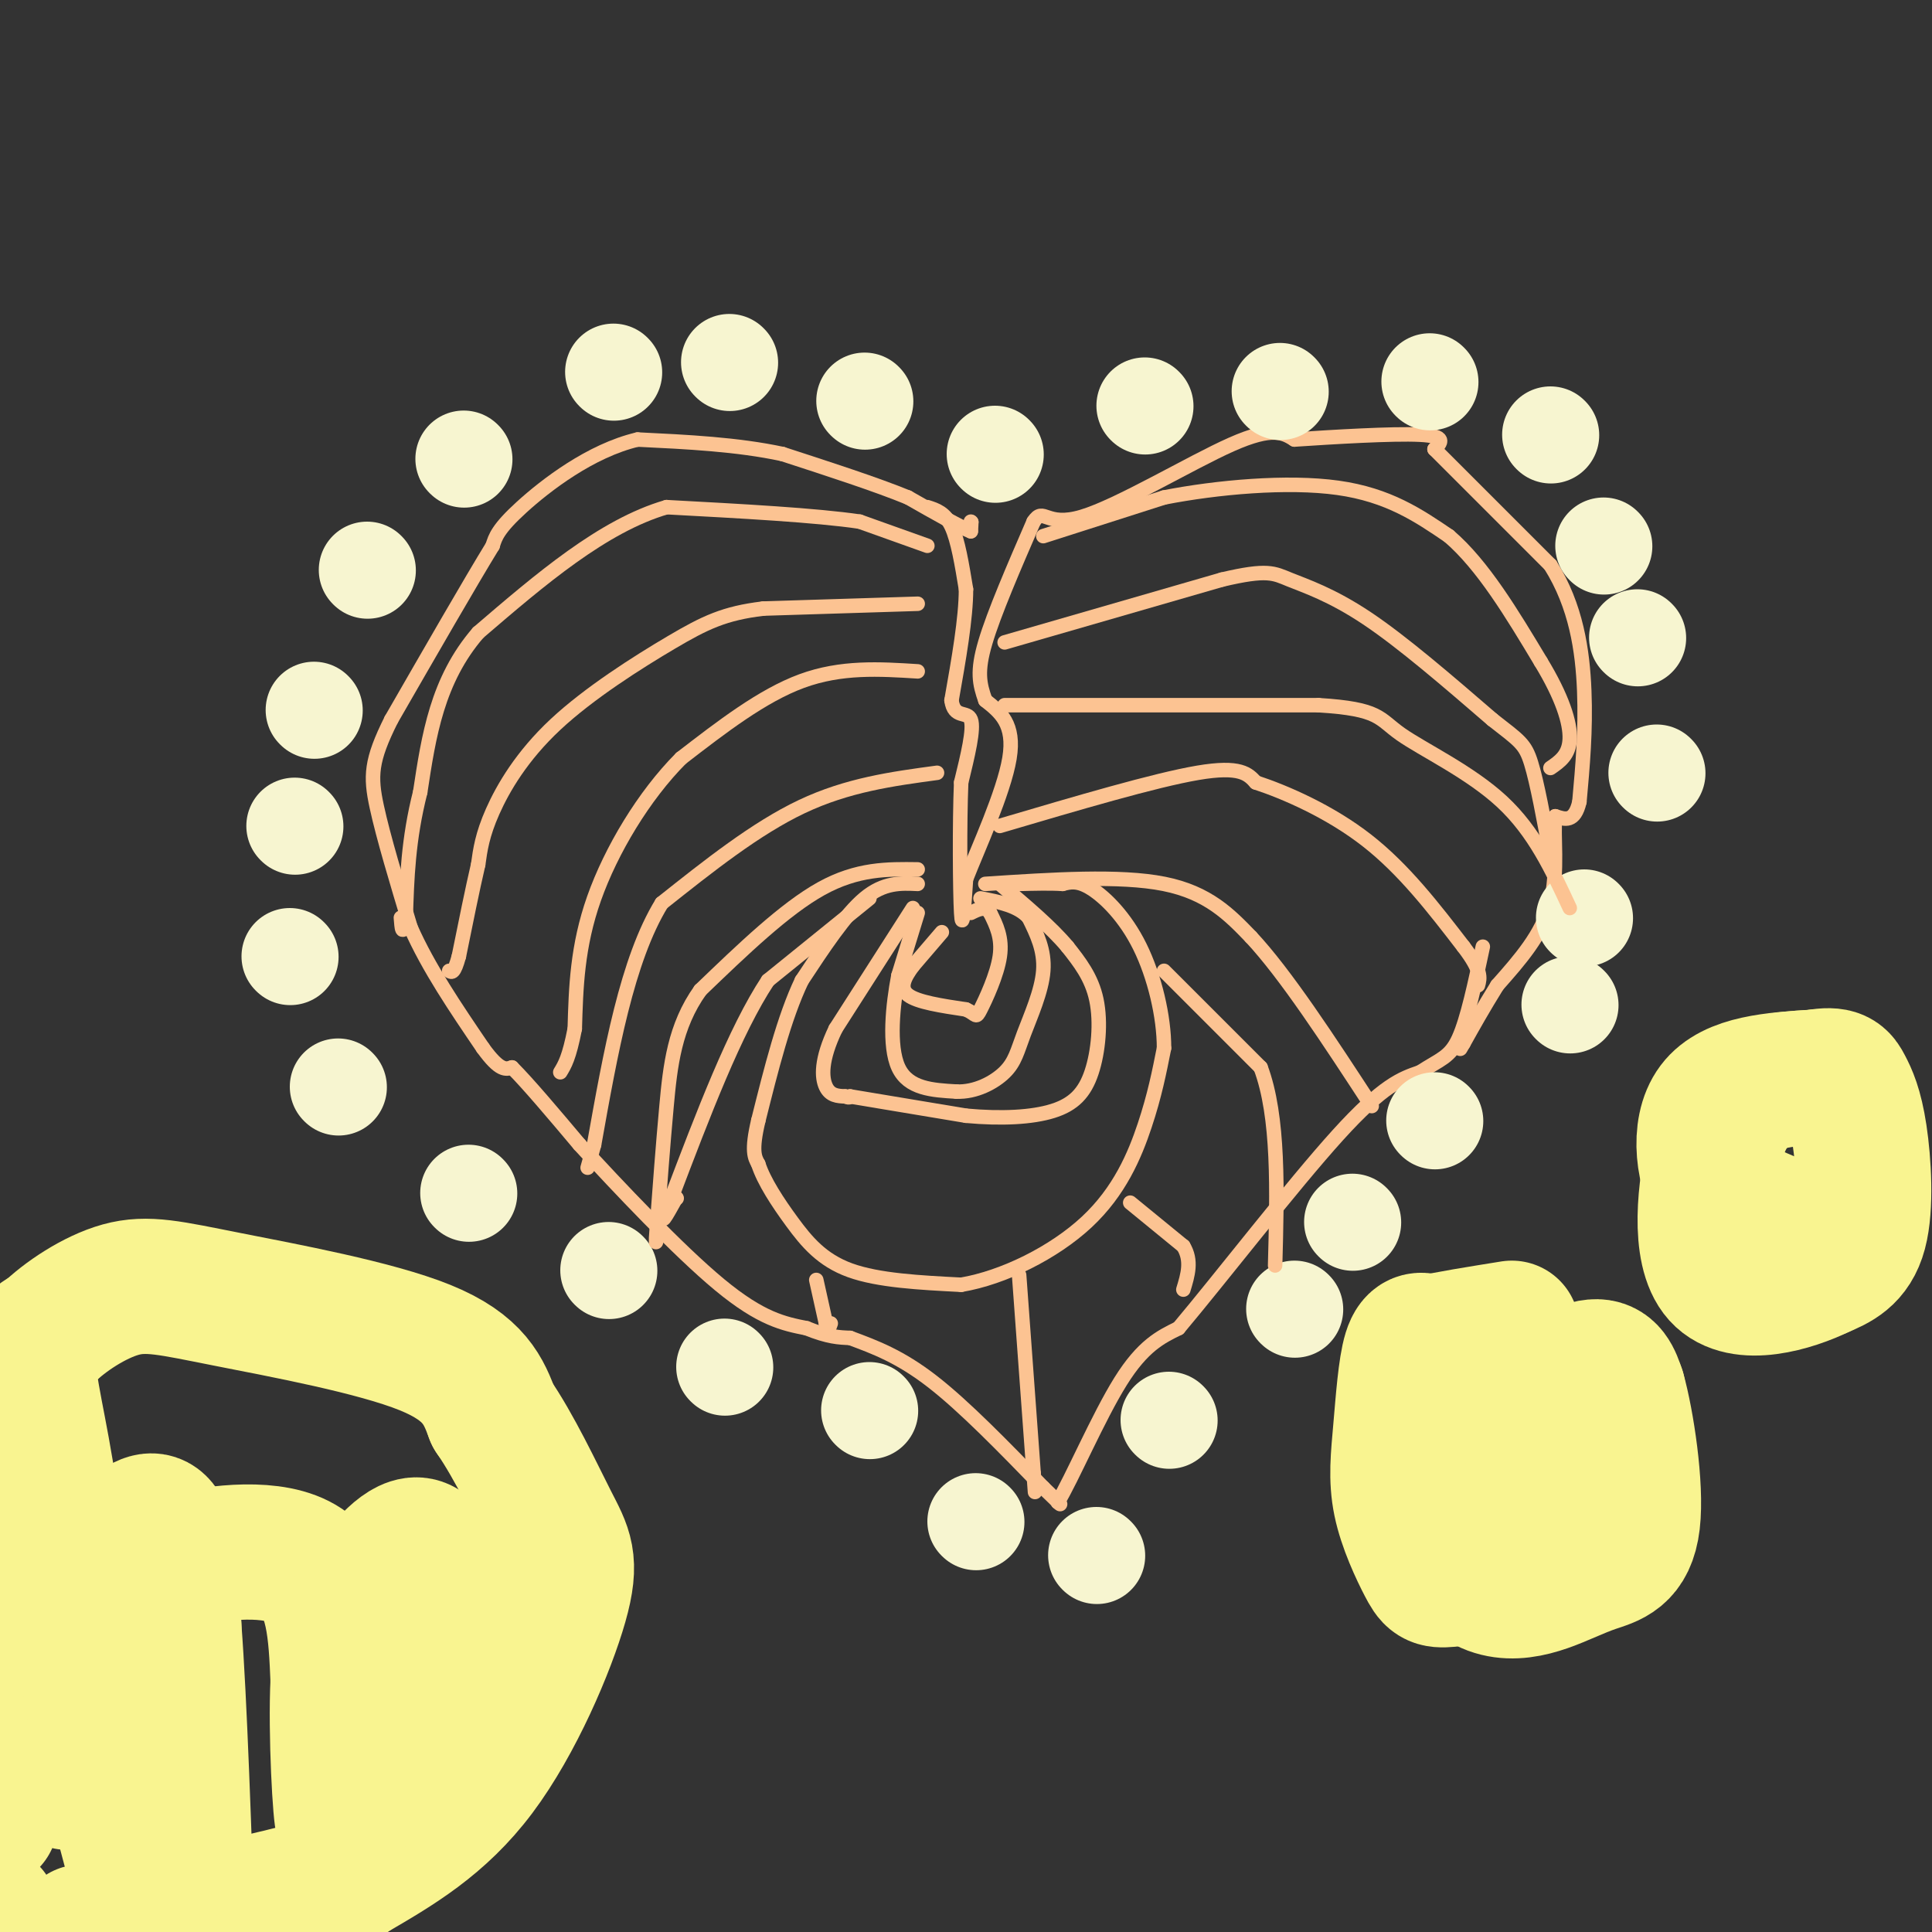 <svg viewBox='0 0 400 400' version='1.1' xmlns='http://www.w3.org/2000/svg' xmlns:xlink='http://www.w3.org/1999/xlink'><rect x="0" y="0" width="400" height="400" fill="#333333" stroke="none"/><g fill='none' stroke='#FCC392' stroke-width='3' stroke-linecap='round' stroke-linejoin='round'><path d='M201,108c0.000,0.000 0.100,0.100 0.1,0.1'/><path d='M201.1,108.1c0.000,0.333 -0.050,1.117 -0.1,1.9'/><path d='M201,110c-2.183,-0.850 -7.592,-3.925 -13,-7'/><path d='M188,103c-6.500,-2.667 -16.250,-5.833 -26,-9'/><path d='M162,94c-9.333,-2.000 -19.667,-2.500 -30,-3'/><path d='M132,91c-9.733,2.289 -19.067,9.511 -24,14c-4.933,4.489 -5.467,6.244 -6,8'/><path d='M102,113c-4.500,7.333 -12.750,21.667 -21,36'/><path d='M81,149c-4.244,8.489 -4.356,11.711 -3,18c1.356,6.289 4.178,15.644 7,25'/><path d='M85,192c3.667,8.333 9.333,16.667 15,25'/><path d='M100,217c3.500,4.833 4.750,4.417 6,4'/><path d='M106,221c3.333,3.333 8.667,9.667 14,16'/><path d='M120,237c7.822,8.533 20.378,21.867 29,29c8.622,7.133 13.311,8.067 18,9'/><path d='M167,275c4.500,1.833 6.750,1.917 9,2'/><path d='M176,277c5.167,1.917 10.333,3.833 17,9c6.667,5.167 14.833,13.583 23,22'/><path d='M216,308c4.333,4.167 3.667,3.583 3,3'/><path d='M219,311c2.822,-4.600 8.378,-17.600 13,-25c4.622,-7.400 8.311,-9.200 12,-11'/><path d='M244,275c8.444,-10.022 23.556,-29.578 33,-40c9.444,-10.422 13.222,-11.711 17,-13'/><path d='M294,222c4.200,-2.733 6.200,-3.067 8,-7c1.800,-3.933 3.400,-11.467 5,-19'/><path d='M192,105c1.833,0.583 3.667,1.167 5,4c1.333,2.833 2.167,7.917 3,13'/><path d='M200,122c0.000,6.000 -1.500,14.500 -3,23'/><path d='M197,145c0.511,3.889 3.289,2.111 4,4c0.711,1.889 -0.644,7.444 -2,13'/><path d='M199,162c-0.356,8.333 -0.244,22.667 0,27c0.244,4.333 0.622,-1.333 1,-7'/><path d='M200,182c2.378,-6.111 7.822,-17.889 9,-25c1.178,-7.111 -1.911,-9.556 -5,-12'/><path d='M204,145c-1.222,-3.422 -1.778,-5.978 0,-12c1.778,-6.022 5.889,-15.511 10,-25'/><path d='M214,108c2.119,-3.214 2.417,1.250 10,-1c7.583,-2.250 22.452,-11.214 31,-15c8.548,-3.786 10.774,-2.393 13,-1'/><path d='M268,91c7.667,-0.511 20.333,-1.289 26,-1c5.667,0.289 4.333,1.644 3,3'/><path d='M297,93c0.000,0.000 24.000,24.000 24,24'/><path d='M321,117c5.333,8.489 6.667,17.711 7,26c0.333,8.289 -0.333,15.644 -1,23'/><path d='M327,166c-1.000,4.333 -3.000,3.667 -5,3'/><path d='M322,169c-0.511,3.711 0.711,11.489 -1,18c-1.711,6.511 -6.356,11.756 -11,17'/><path d='M310,204c-3.000,4.833 -5.000,8.417 -7,12'/><path d='M303,216c-1.167,2.000 -0.583,1.000 0,0'/></g>
<g fill='none' stroke='#F7F5D0' stroke-width='20' stroke-linecap='round' stroke-linejoin='round'><path d='M179,83c0.000,0.000 0.100,0.100 0.1,0.1'/><path d='M151,75c0.000,0.000 0.100,0.100 0.1,0.1'/><path d='M127,77c0.000,0.000 0.100,0.100 0.1,0.1'/><path d='M96,95c0.000,0.000 0.100,0.100 0.1,0.1'/><path d='M76,118c0.000,0.000 0.100,0.100 0.1,0.1'/><path d='M65,147c0.000,0.000 0.100,0.100 0.1,0.1'/><path d='M61,171c0.000,0.000 0.100,0.100 0.1,0.1'/><path d='M60,198c0.000,0.000 0.100,0.100 0.1,0.1'/><path d='M70,225c0.000,0.000 0.100,0.100 0.1,0.1'/><path d='M97,247c0.000,0.000 0.100,0.100 0.1,0.1'/><path d='M126,263c0.000,0.000 0.100,0.100 0.1,0.1'/><path d='M150,283c0.000,0.000 0.100,0.100 0.1,0.1'/><path d='M180,292c0.000,0.000 0.100,0.100 0.1,0.1'/><path d='M202,315c0.000,0.000 0.100,0.100 0.1,0.1'/><path d='M227,322c0.000,0.000 0.100,0.100 0.1,0.1'/><path d='M242,294c0.000,0.000 0.100,0.100 0.1,0.1'/><path d='M268,271c0.000,0.000 0.100,0.100 0.1,0.1'/><path d='M280,253c0.000,0.000 0.100,0.100 0.1,0.1'/><path d='M297,232c0.000,0.000 0.100,0.100 0.1,0.1'/><path d='M325,208c0.000,0.000 0.100,0.100 0.1,0.1'/><path d='M328,190c0.000,0.000 0.100,0.100 0.1,0.1'/><path d='M343,160c0.000,0.000 0.100,0.100 0.1,0.1'/><path d='M339,132c0.000,0.000 0.100,0.100 0.1,0.1'/><path d='M332,113c0.000,0.000 0.100,0.100 0.1,0.1'/><path d='M321,90c0.000,0.000 0.100,0.100 0.1,0.1'/><path d='M296,79c0.000,0.000 0.100,0.100 0.1,0.1'/><path d='M265,81c0.000,0.000 0.100,0.100 0.1,0.1'/><path d='M237,84c0.000,0.000 0.100,0.100 0.1,0.1'/><path d='M206,94c0.000,0.000 0.100,0.100 0.1,0.1'/></g>
<g fill='none' stroke='#FCC392' stroke-width='3' stroke-linecap='round' stroke-linejoin='round'><path d='M192,113c0.000,0.000 -14.000,-5.000 -14,-5'/><path d='M178,108c-9.000,-1.333 -24.500,-2.167 -40,-3'/><path d='M138,105c-13.167,3.833 -26.083,14.917 -39,26'/><path d='M99,131c-8.500,9.833 -10.250,21.417 -12,33'/><path d='M87,164c-2.500,9.833 -2.750,17.917 -3,26'/><path d='M84,190c-0.667,4.333 -0.833,2.167 -1,0'/><path d='M216,111c0.000,0.000 25.000,-8.000 25,-8'/><path d='M241,103c10.867,-2.133 25.533,-3.467 36,-2c10.467,1.467 16.733,5.733 23,10'/><path d='M300,111c7.000,6.000 13.000,16.000 19,26'/><path d='M319,137c4.467,7.333 6.133,12.667 6,16c-0.133,3.333 -2.067,4.667 -4,6'/><path d='M190,125c0.000,0.000 -32.000,1.000 -32,1'/><path d='M158,126c-7.997,0.962 -11.989,2.866 -19,7c-7.011,4.134 -17.041,10.498 -24,17c-6.959,6.502 -10.845,13.144 -13,18c-2.155,4.856 -2.577,7.928 -3,11'/><path d='M99,179c-1.167,5.000 -2.583,12.000 -4,19'/><path d='M95,198c-1.000,3.667 -1.500,3.333 -2,3'/><path d='M208,133c0.000,0.000 45.000,-13.000 45,-13'/><path d='M253,120c9.488,-2.238 10.708,-1.333 14,0c3.292,1.333 8.655,3.095 16,8c7.345,4.905 16.673,12.952 26,21'/><path d='M309,149c5.644,4.422 6.756,4.978 8,9c1.244,4.022 2.622,11.511 4,19'/><path d='M190,139c-7.917,-0.500 -15.833,-1.000 -24,2c-8.167,3.000 -16.583,9.500 -25,16'/><path d='M141,157c-7.711,7.733 -14.489,19.067 -18,29c-3.511,9.933 -3.756,18.467 -4,27'/><path d='M119,213c-1.167,6.000 -2.083,7.500 -3,9'/><path d='M208,146c0.000,0.000 65.000,0.000 65,0'/><path d='M273,146c12.821,0.786 12.375,2.750 17,6c4.625,3.250 14.321,7.786 21,14c6.679,6.214 10.339,14.107 14,22'/><path d='M194,160c-9.250,1.250 -18.500,2.500 -28,7c-9.500,4.500 -19.250,12.250 -29,20'/><path d='M137,187c-7.167,11.667 -10.583,30.833 -14,50'/><path d='M123,237c-2.333,8.333 -1.167,4.167 0,0'/><path d='M207,171c16.083,-4.750 32.167,-9.500 41,-11c8.833,-1.500 10.417,0.250 12,2'/><path d='M260,162c6.089,2.000 15.311,6.000 23,12c7.689,6.000 13.844,14.000 20,22'/><path d='M303,196c3.833,5.000 3.417,6.500 3,8'/><path d='M190,180c-6.250,-0.083 -12.500,-0.167 -20,4c-7.500,4.167 -16.250,12.583 -25,21'/><path d='M145,205c-5.356,7.489 -6.244,15.711 -7,24c-0.756,8.289 -1.378,16.644 -2,25'/><path d='M136,254c-0.333,4.500 -0.167,3.250 0,2'/><path d='M204,183c13.917,-0.917 27.833,-1.833 37,0c9.167,1.833 13.583,6.417 18,11'/><path d='M259,194c7.167,7.667 16.083,21.333 25,35'/><path d='M195,193c0.000,0.000 -6.000,7.000 -6,7'/><path d='M189,200c-1.689,2.289 -2.911,4.511 -1,6c1.911,1.489 6.956,2.244 12,3'/><path d='M200,209c2.274,1.012 1.958,2.042 3,0c1.042,-2.042 3.440,-7.155 4,-11c0.560,-3.845 -0.720,-6.423 -2,-9'/><path d='M205,189c-1.000,-1.500 -2.500,-0.750 -4,0'/><path d='M190,189c0.000,0.000 -4.000,13.000 -4,13'/><path d='M186,202c-1.156,6.022 -2.044,14.578 0,19c2.044,4.422 7.022,4.711 12,5'/><path d='M198,226c3.952,0.180 7.833,-1.869 10,-4c2.167,-2.131 2.622,-4.343 4,-8c1.378,-3.657 3.679,-8.759 4,-13c0.321,-4.241 -1.340,-7.620 -3,-11'/><path d='M213,190c-2.167,-2.500 -6.083,-3.250 -10,-4'/><path d='M189,188c0.000,0.000 -16.000,25.000 -16,25'/><path d='M173,213c-3.111,6.467 -2.889,10.133 -2,12c0.889,1.867 2.444,1.933 4,2'/><path d='M175,227c0.833,0.333 0.917,0.167 1,0'/><path d='M176,227c0.000,0.000 24.000,4.000 24,4'/><path d='M200,231c7.340,0.673 13.689,0.356 18,-1c4.311,-1.356 6.584,-3.750 8,-8c1.416,-4.250 1.976,-10.357 1,-15c-0.976,-4.643 -3.488,-7.821 -6,-11'/><path d='M221,196c-3.333,-4.000 -8.667,-8.500 -14,-13'/><path d='M190,183c-3.500,-0.167 -7.000,-0.333 -11,3c-4.000,3.333 -8.500,10.167 -13,17'/><path d='M166,203c-3.667,7.667 -6.333,18.333 -9,29'/><path d='M157,232c-1.500,6.333 -0.750,7.667 0,9'/><path d='M157,241c1.143,3.548 4.000,7.917 7,12c3.000,4.083 6.143,7.881 12,10c5.857,2.119 14.429,2.560 23,3'/><path d='M199,266c8.774,-1.476 19.208,-6.667 26,-13c6.792,-6.333 9.940,-13.810 12,-20c2.060,-6.190 3.030,-11.095 4,-16'/><path d='M241,217c0.012,-6.524 -1.958,-14.833 -5,-21c-3.042,-6.167 -7.155,-10.190 -10,-12c-2.845,-1.810 -4.423,-1.405 -6,-1'/><path d='M220,183c-2.500,-0.167 -5.750,-0.083 -9,0'/><path d='M180,186c0.000,0.000 -21.000,17.000 -21,17'/><path d='M159,203c-6.833,10.333 -13.417,27.667 -20,45'/><path d='M139,248c-3.167,7.500 -1.083,3.750 1,0'/><path d='M140,248c0.000,0.000 0.100,0.100 0.1,0.1'/><path d='M241,201c0.000,0.000 20.000,20.000 20,20'/><path d='M261,221c3.833,10.167 3.417,25.583 3,41'/><path d='M169,265c0.000,0.000 2.000,9.000 2,9'/><path d='M171,274c0.500,1.500 0.750,0.750 1,0'/><path d='M211,264c0.000,0.000 3.000,41.000 3,41'/><path d='M214,305c0.500,6.833 0.250,3.417 0,0'/><path d='M234,249c0.000,0.000 11.000,9.000 11,9'/><path d='M245,258c1.833,3.000 0.917,6.000 0,9'/></g>
<g fill='none' stroke='#F9F490' stroke-width='28' stroke-linecap='round' stroke-linejoin='round'><path d='M370,254c0.000,0.000 -14.000,-6.000 -14,-6'/><path d='M356,248c-3.333,-4.889 -4.667,-14.111 -1,-19c3.667,-4.889 12.333,-5.444 21,-6'/><path d='M376,223c4.451,-0.788 5.080,0.242 6,2c0.920,1.758 2.132,4.242 3,10c0.868,5.758 1.391,14.788 0,20c-1.391,5.212 -4.695,6.606 -8,8'/><path d='M377,263c-5.845,2.869 -16.458,6.042 -21,1c-4.542,-5.042 -3.012,-18.298 -1,-26c2.012,-7.702 4.506,-9.851 7,-12'/><path d='M362,226c3.667,-2.500 9.333,-2.750 15,-3'/><path d='M319,307c-1.111,-5.756 -2.222,-11.511 0,-16c2.222,-4.489 7.778,-7.711 11,-8c3.222,-0.289 4.111,2.356 5,5'/><path d='M335,288c1.810,6.399 3.837,19.896 3,27c-0.837,7.104 -4.536,7.815 -8,9c-3.464,1.185 -6.691,2.843 -10,4c-3.309,1.157 -6.698,1.811 -10,1c-3.302,-0.811 -6.515,-3.089 -8,-9c-1.485,-5.911 -1.243,-15.456 -1,-25'/><path d='M301,295c1.501,-5.252 5.753,-5.882 10,-6c4.247,-0.118 8.490,0.276 11,1c2.510,0.724 3.289,1.778 3,6c-0.289,4.222 -1.644,11.611 -3,19'/><path d='M322,315c-1.774,4.791 -4.707,7.268 -9,9c-4.293,1.732 -9.944,2.719 -13,3c-3.056,0.281 -3.515,-0.143 -5,-3c-1.485,-2.857 -3.996,-8.147 -5,-13c-1.004,-4.853 -0.501,-9.268 0,-15c0.501,-5.732 1.000,-12.781 2,-16c1.000,-3.219 2.500,-2.610 4,-2'/><path d='M296,278c3.500,-0.833 10.250,-1.917 17,-3'/><path d='M14,369c0.000,0.000 -3.000,-54.000 -3,-54'/><path d='M11,315c-1.756,-14.933 -4.644,-25.267 -5,-31c-0.356,-5.733 1.822,-6.867 4,-8'/><path d='M10,276c3.292,-3.282 9.522,-7.488 15,-9c5.478,-1.512 10.206,-0.330 22,2c11.794,2.330 30.656,5.809 41,10c10.344,4.191 12.172,9.096 14,14'/><path d='M102,293c4.574,6.609 9.010,16.132 12,22c2.990,5.868 4.536,8.080 2,17c-2.536,8.920 -9.153,24.549 -17,35c-7.847,10.451 -16.923,15.726 -26,21'/><path d='M73,388c-13.667,5.500 -34.833,8.750 -56,12'/><path d='M-2,398c0.000,0.000 0.000,-2.000 0,-2'/><path d='M-2,377c5.911,-15.556 11.822,-31.111 18,-43c6.178,-11.889 12.622,-20.111 16,-19c3.378,1.111 3.689,11.556 4,22'/><path d='M36,337c1.167,15.333 2.083,42.667 3,70'/><path d='M31,398c-4.476,-16.625 -8.951,-33.250 -11,-42c-2.049,-8.750 -1.671,-9.626 0,-13c1.671,-3.374 4.633,-9.244 7,-13c2.367,-3.756 4.137,-5.396 11,-7c6.863,-1.604 18.818,-3.173 25,1c6.182,4.173 6.591,14.086 7,24'/><path d='M70,348c1.426,11.785 1.492,29.247 1,29c-0.492,-0.247 -1.541,-18.204 -1,-29c0.541,-10.796 2.671,-14.430 6,-19c3.329,-4.570 7.858,-10.077 11,-9c3.142,1.077 4.898,8.736 4,15c-0.898,6.264 -4.449,11.132 -8,16'/></g>
</svg>